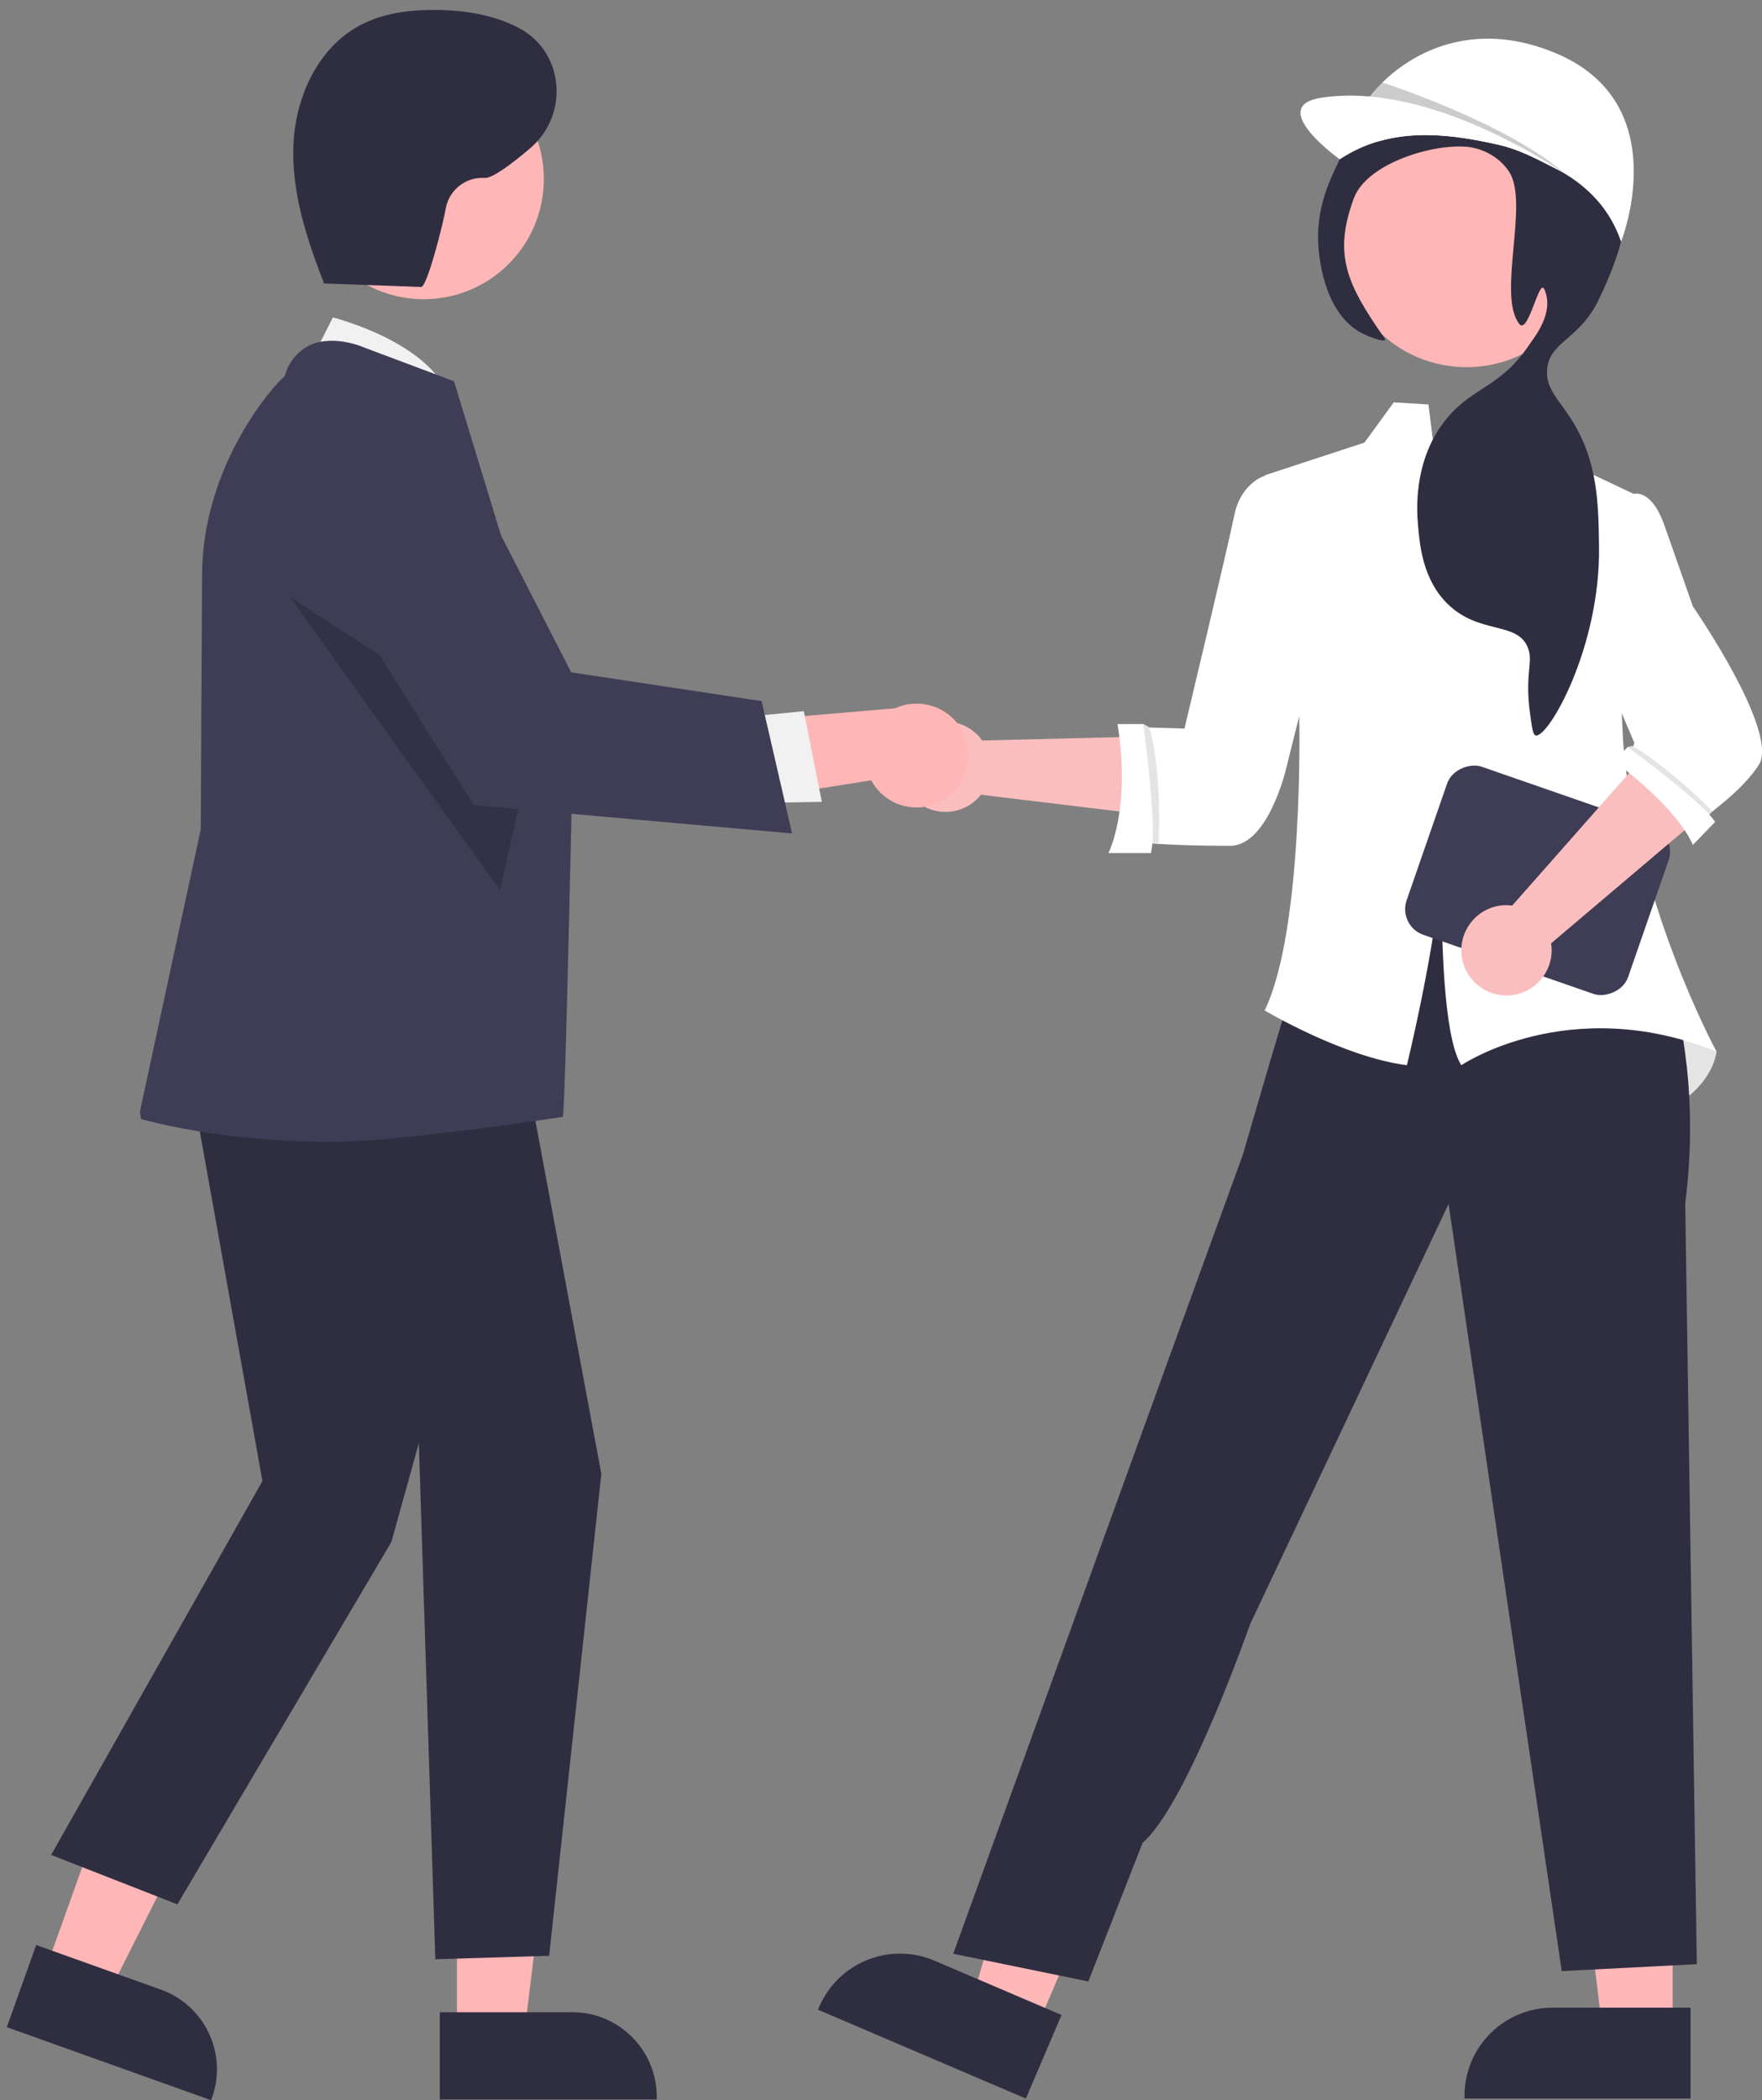<?xml version="1.0" encoding="UTF-8"?>
<svg id="Contact_métiers" data-name="Contact métiers" xmlns="http://www.w3.org/2000/svg" viewBox="0 0 591.85 705.08">
  <rect x="0" y="0" width="591.85" height="705.08" fill="#808080" stroke="none"/>
  <defs>
    <style>
      .cls-1 {
        fill: #e4e4e4;
      }

      .cls-1, .cls-2, .cls-3, .cls-4, .cls-5, .cls-6, .cls-7, .cls-8, .cls-9 {
        stroke-width: 0px;
      }

      .cls-2 {
        fill: #fbbebe;
      }

      .cls-3 {
        fill: #fff;
      }

      .cls-4 {
        isolation: isolate;
        opacity: .2;
      }

      .cls-5 {
        fill: #3f3d56;
      }

      .cls-6 {
        fill: #ffb7b7;
      }

      .cls-7 {
        fill: #ffb6b6;
      }

      .cls-8 {
        fill: #f1f1f1;
      }

      .cls-9 {
        fill: #2f2e41;
      }
    </style>
  </defs>
  <g id="Commmerces_indépendants" data-name="Commmerces indépendants">
    <g>
      <g>
        <path class="cls-2" d="m328.38,246.76c.56.57,1.07,1.19,1.53,1.84l71.62-1.75,8.36-15.27,24.69,9.6-12.16,28.47c-2.02,4.72-6.91,7.55-12.01,6.93l-80.92-9.77c-5.19,6.57-14.73,7.69-21.3,2.5-6.57-5.19-7.69-14.73-2.5-21.3,5.19-6.57,14.73-7.69,21.3-2.5.49.39.96.81,1.4,1.26h0Z"/>
        <polygon class="cls-6" points="561.85 681.71 538.3 681.71 527.1 590.87 561.86 590.87 561.85 681.71"/>
        <path class="cls-9" d="m567.86,704.53h-75.93v-.96c0-16.32,13.23-29.55,29.55-29.55h46.38s0,30.52,0,30.52Z"/>
        <polygon class="cls-6" points="348.02 681.18 326.36 671.93 351.74 584 383.7 597.65 348.02 681.18"/>
        <path class="cls-9" d="m344.58,704.53l-69.83-29.83.38-.88c6.41-15.01,23.78-21.98,38.79-15.57h0s42.65,18.22,42.65,18.22l-11.99,28.06Z"/>
        <polygon class="cls-6" points="447.39 266.43 445.68 294.03 495.46 299.35 547.55 304.93 532.21 263.03 447.39 266.43"/>
        <path class="cls-1" d="m576.56,353.02s-.44,7.51-9.16,14.86c-8.72,7.35-3.1-28.65-3.1-28.65l12.26,13.79Z"/>
        <path class="cls-9" d="m365.56,665.22l-45.38-9.31,72.53-200.14,24.82-68.27s15.74-54.74,22.86-75.92l4.29-28.42,101.62,11.25s28.38,41.68,19.76,109.63l3.9,255.37-45.38,2.33-38.01-257.55-66.71,141.19s-21.03,60.25-36.07,73.31l-18.23,46.55Z"/>
        <path class="cls-3" d="m576.55,353.01c-49.52-19.91-85.7,4.6-85.7,4.6-.13-.16-.26-.37-.37-.63h0c-5.54-9.88-6.32-41.37-6.25-60.56l-.48-.03c-2.64,26.37-11.18,61.22-11.18,61.22-21.44-2.72-47.78-18.38-47.78-18.38,13.22-27.04,11.65-98.19,11.61-98.73l-11.61-80.93,33.52-10.98,9.84-13.5,11.66.69,3.5,28.1,11.06-27.24,21.69,1.28,7.03,15.76,25.54,12.07-3.92,72.89v.06l.48,10.18c3.98,53.01,30.39,102.3,31.35,104.09.01.02.02.03.02.04Z"/>
        <rect class="cls-5" x="486.63" y="256.2" width="59.74" height="78.73" rx="9.13" ry="9.13" transform="translate(67.9 686.58) rotate(-70.86)"/>
        <path class="cls-2" d="m505.56,303.89c.8-.02,1.6.03,2.39.13l47.41-53.71-5.51-16.51,23.82-11.58,12.6,28.27c2.09,4.69.83,10.2-3.08,13.52l-62.18,52.69c1.29,8.27-4.37,16.03-12.65,17.32-8.27,1.29-16.03-4.37-17.32-12.65-1.29-8.27,4.37-16.03,12.65-17.32.62-.1,1.25-.15,1.87-.17h0Z"/>
        <path class="cls-3" d="m443.88,210.53l-5.93-46.56-13.49-4.11-.23.08c-.31.11-7.64,2.92-9.65,13.07-1.93,9.74-16.44,70.38-16.58,70.99l-.14.6-11.77-.36-2.04-1.15h-8.68c4.6,28.6-3.06,43.28-3.06,43.28h14.3l.51-3.22h.03c.15.02.81.08,2.01.16,3.42.24,11.23.65,24,.65s18.79-25.72,18.79-25.72h0s11.93-47.73,11.93-47.73Z"/>
        <path class="cls-1" d="m389.16,283.32c-1.2-.08-1.86-.14-2.01-.16.79-11-3.1-40.06-3.1-40.06l2.04,1.15c4.43,16,3.07,39.07,3.07,39.07Z"/>
        <path class="cls-3" d="m568.65,203.65h0l-9.22-26.27c-2.08-6.22-4.69-10-7.76-11.24-1.22-.55-2.62-.56-3.85-.04l-8.31,10.5-7.71,32.4,17.19,40.43-.36,1.03-1.9.32-4.58,4.74c23,17.35,26.44,28.18,26.44,28.18l7.55-7.82-2.05-2.52s0,0,.02-.02c.09-.07.49-.39,1.18-.99,1.98-1.7,10.22-7.64,15.42-15.43,7.28-10.92-22.04-53.29-22.04-53.29Z"/>
        <path class="cls-1" d="m575.27,272.38c-.69.6-1.08.92-1.18.99-7.5-8.07-27.38-22.57-27.38-22.57l1.9-.32c13.85,8.69,26.65,21.9,26.65,21.9Z"/>
        <g>
          <circle class="cls-7" cx="492.6" cy="81.14" r="42.13"/>
          <path class="cls-9" d="m491.36,26.65c8.65-.12,16.62-7.58,23.25-5.2,14.4,5.16,24.61,20.11,25.79,22.2,4.92,8.71,5.27,16.61,5.67,25.72.42,9.64-4.9,22.68-9.23,31.58-6.34,13.02-16.4,13.74-17.17,23.08-.54,6.54,4.06,10.16,8.55,17.42,8.5,13.74,8.69,27.73,8.89,42.01.47,34.02-17.11,64.48-21.3,63.44-.89-.22-1.2-2.51-1.84-7.08-1.94-14,1.22-17.48-.79-22.45-3.59-8.89-16.32-4.2-26.96-14.65-8.39-8.24-9.36-19.86-9.93-26.62-.33-3.89-1.71-20.31,8.33-33.88,9.29-12.57,18.64-11.23,28.85-26.19,2.15-3.15,8.74-11.11,5.26-18.92-1.76-3.96-5.4,15.58-8.45,11.61-7.41-9.66,3.33-40.37-3.26-50.87-3.15-5.03-8.91-7.95-13.79-8.51-11.58-1.32-34.1,5.43-38.47,17.22-7.02,18.97-2.36,28.89,10.31,46.98,1.37,1.96-4.91-.27-7.46-1.59-12.99-6.69-14.58-25.68-14.81-29.89-.66-12.36,3.76-21.49,7.19-28.55,4.38-9.03,9.09-18.75,19.53-23.7,6.18-2.93,11.88-3.01,21.84-3.15h-.03Z"/>
        </g>
        <path class="cls-3" d="m545.43,78.51c-.54,1.67-.92,2.62-.92,2.62-3.7-10.88-11.07-18.4-20.09-23.54-.1-.06-.19-.11-.29-.16-1.3-.74-2.64-1.42-4-2.05-5.06-2.62-10.73-5.44-16.97-6.83-13.09-2.93-26.88-4.91-39.99-1.13-6.54.44-10.68,1.09-10.68,1.09.49-4.59,3.14-10.47,7.62-16.11.73-.92,1.51-1.83,2.33-2.73.6-.66,1.23-1.31,1.88-1.95h.01c12.09-11.91,32.66-20.61,58.28-9.85,34.72,14.59,26.01,50.63,22.82,60.64Z"/>
        <path class="cls-3" d="m525.48,58.15c-.35-.2-.7-.39-1.06-.56-.1-.06-.19-.11-.29-.16-1.29-.65-2.62-1.35-4-2.05-5.06-2.62-10.73-5.44-16.97-6.83-4.56-1.02-9.2-1.93-13.88-2.51-8.74-1.1-17.57-1.08-26.11,1.38-4.48,1.29-8.88,3.25-13.15,6.08,0,0-2.1-1.5-4.62-3.69-2.19-1.91-4.71-4.35-6.44-6.79-3.16-4.45-3.74-8.91,4.92-10.22,4.52-.68,9.13-.84,13.76-.58.82.05,1.65.11,2.47.18,27.63,2.44,55.21,19.03,65.37,25.75Z"/>
        <path class="cls-4" d="m525.48,58.15c-10.16-6.72-37.74-23.31-65.37-25.75.73-.92,1.51-1.83,2.33-2.73.6-.66,1.23-1.31,1.88-1.95h.01s40.87,13.04,61.15,30.43Z"/>
      </g>
      <g>
        <polygon class="cls-7" points="15.09 661.86 36.37 669.47 75.84 591 44.43 579.78 15.09 661.86"/>
        <path class="cls-9" d="m2.29,680.56l9.86-27.58,41.91,14.98c14.74,5.29,22.42,21.51,17.16,36.26l-.31.87-68.62-24.52Z"/>
        <polygon class="cls-7" points="153.48 682.91 176.08 682.91 186.83 595.74 153.48 595.74 153.48 682.91"/>
        <path class="cls-9" d="m147.72,675.54h44.51s0,0,0,0c15.67,0,28.36,12.7,28.36,28.36h0v.92h-72.87s0-29.28,0-29.28Z"/>
        <path class="cls-8" d="m101.98,125.99l9.83-19.42s36.62,9.17,39.94,30.4l-49.77-10.97Z"/>
        <polygon class="cls-9" points="61.42 348.06 88.15 497.22 17.18 622.74 59.58 639.33 131.47 517.66 140.69 484.48 146.22 657.76 184.46 656.6 201.99 494.79 173.87 344.37 61.42 348.06"/>
        <path class="cls-5" d="m112.16,383.32c-39.27,0-64.2-7.51-64.76-7.63l-.42-2.42,20.45-94.83.44-85.24c0-37.07,24.4-64.39,27.78-66.92,1.15-4.55,4.26-8.37,8.48-10.42,8.14-3.69,18.08.74,18.5.93l29.85,11.19.14.41c.36,1.06,39.67,130.12,39.67,130.12,0,0-2.38,112.76-3.21,116.46,0,0-55.11,8.35-76.93,8.35Z"/>
        <circle class="cls-7" cx="142.33" cy="60.11" r="40.34"/>
        <polygon class="cls-4" points="97.35 200.36 167.93 298.82 178.35 252.84 97.35 200.36"/>
        <path class="cls-7" d="m318.62,267.35c-7.5,5.93-18.39,4.66-24.32-2.84-.63-.8-1.19-1.65-1.68-2.55l-60.75,9.72,13.16-29.13,55.67-4.77c8.75-3.98,19.07-.11,23.05,8.65,3.33,7.32,1.2,15.97-5.14,20.92Z"/>
        <polygon class="cls-8" points="248.17 240.9 270 238.76 276.05 269.2 248.58 269.69 248.17 240.9"/>
        <path class="cls-5" d="m266.06,279.81l-106.9-9.52-53.98-85.84-.17-.76c-3.48-15.95,6.62-31.7,22.56-35.18,13.1-2.86,26.49,3.46,32.61,15.39l31.69,61.81,63.95,9.67,10.24,44.44Z"/>
        <path class="cls-9" d="m107.97,95.14l33.48,1.2c2.04.07,7.58-21.95,8.31-26.52,1.19-6.15,6.75-10.47,13.01-10.09,2.51.24,8.83-4.45,15.35-9.99,12.38-10.53,11.74-30.3-1.86-39.19-.37-.24-.74-.47-1.09-.67-8.58-4.8-18.62-6.42-28.45-6.54-8.91-.11-18.08,1.01-25.93,5.23-14.08,7.56-21.57,24.09-22.23,40.06-.66,15.97,4.46,31.58,10.27,46.47"/>
      </g>
    </g>
  </g>
</svg>